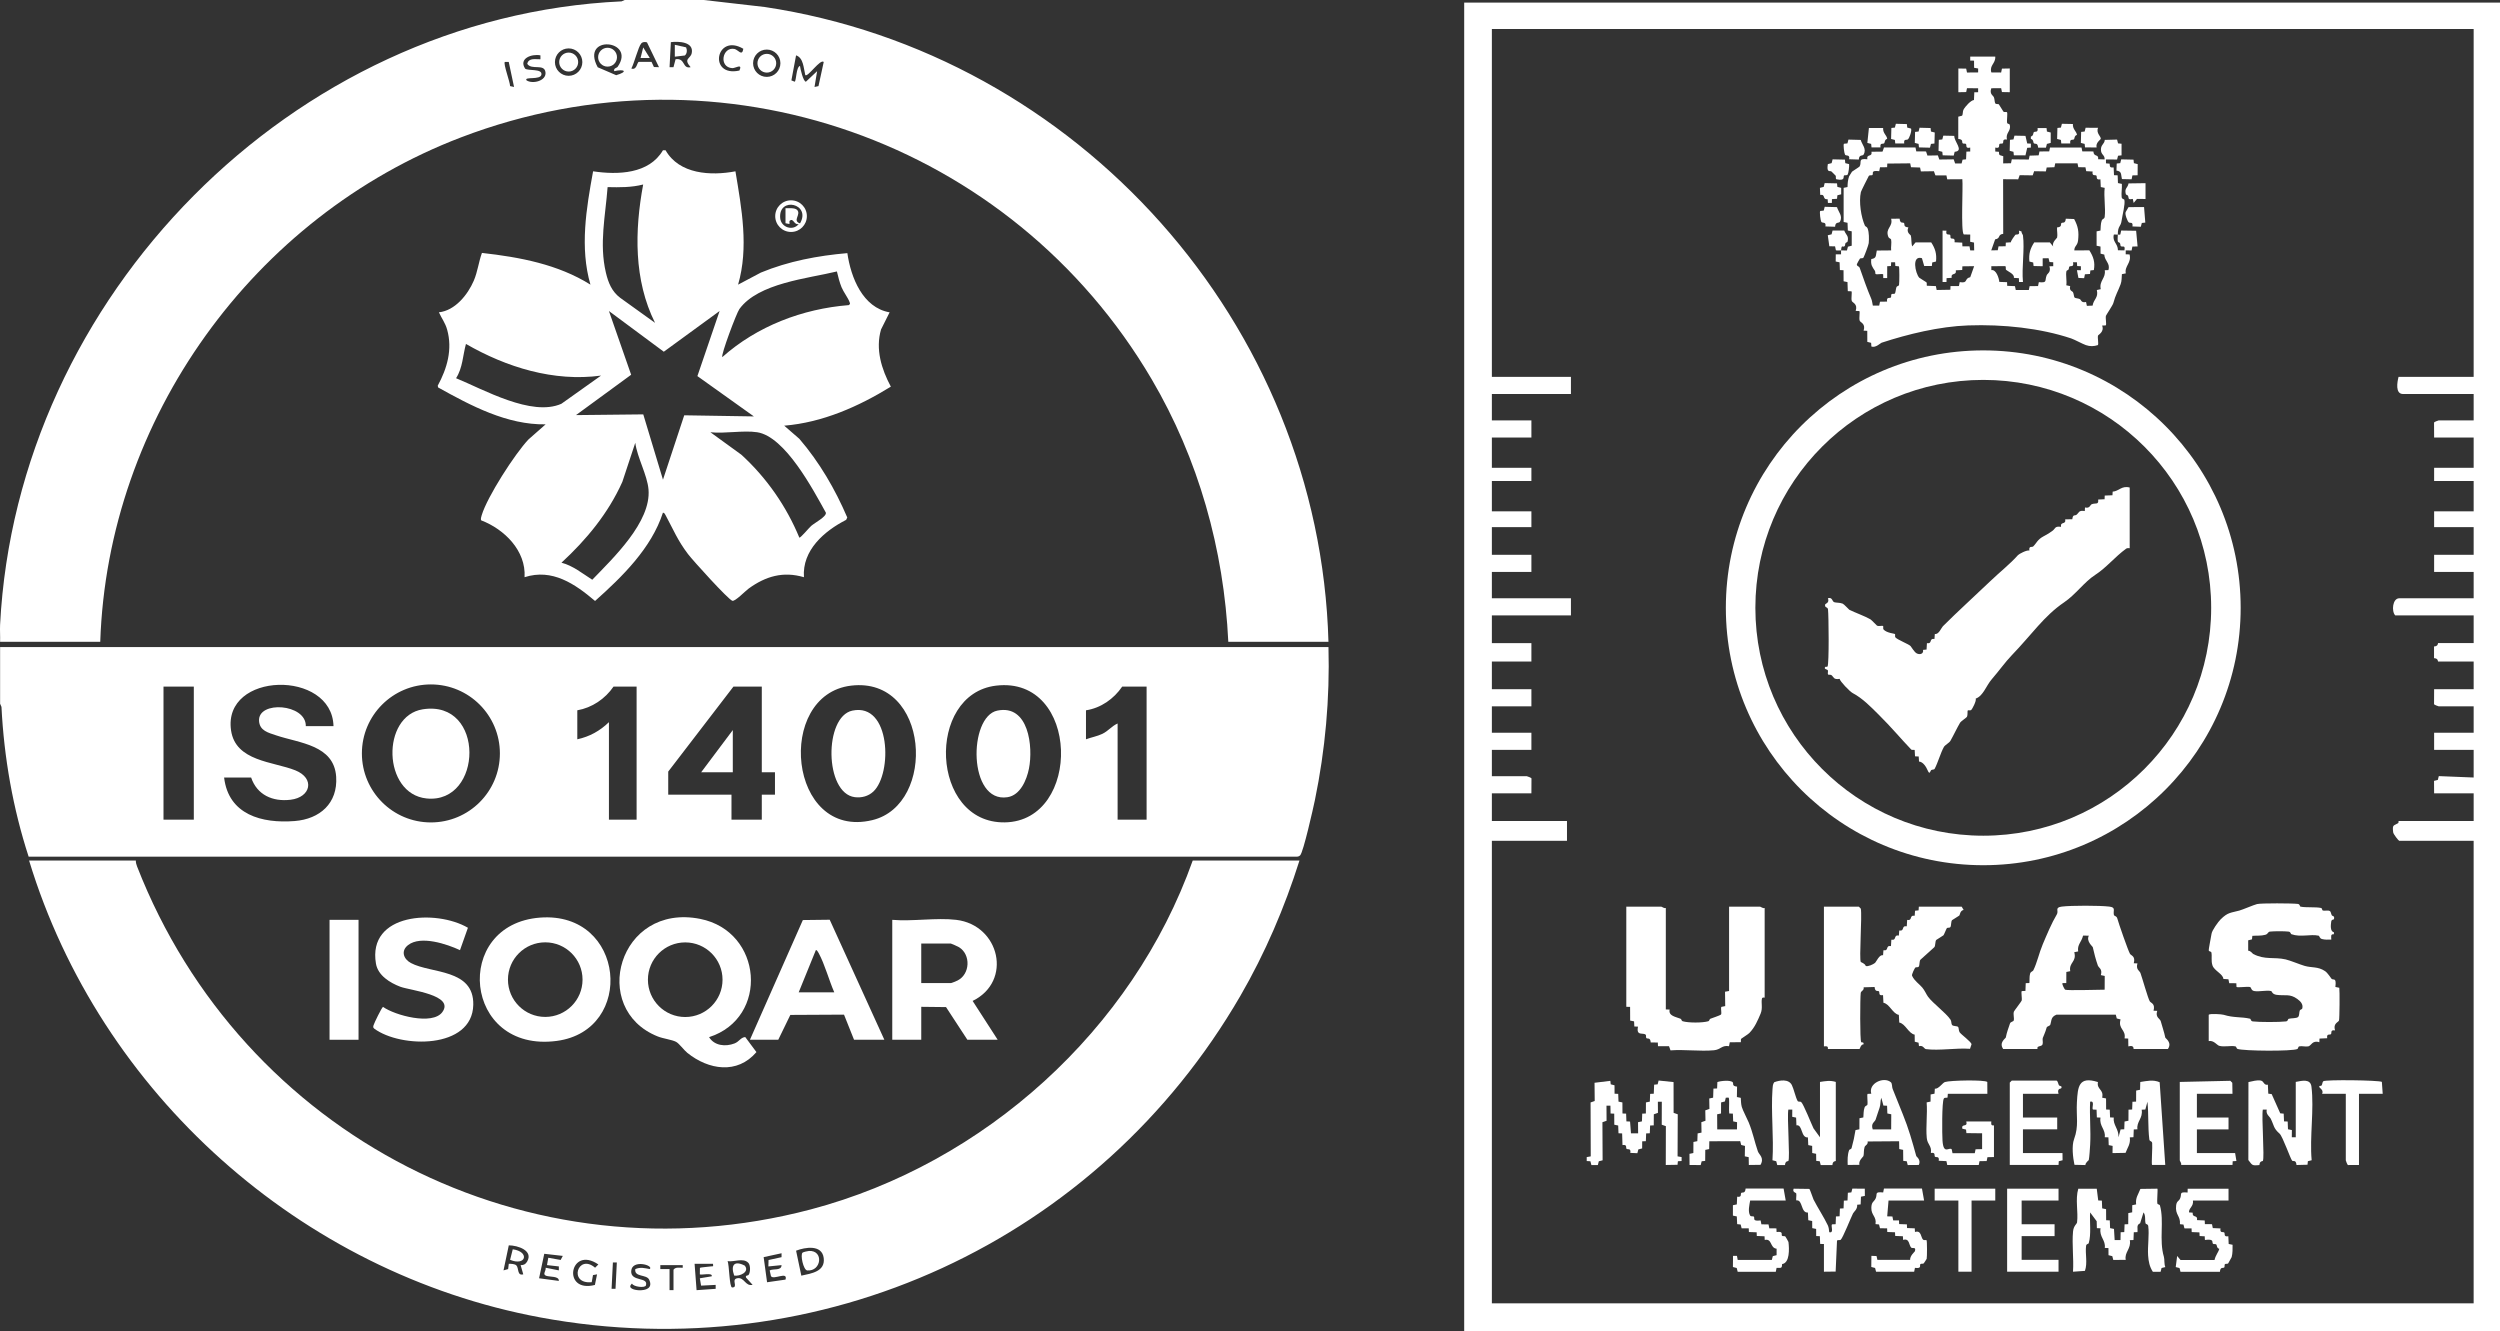 <svg xmlns="http://www.w3.org/2000/svg" viewBox="0 0 1897.07 1010" fill="white">
    <rect x="0" y="0" width="1897.07" height="1010" fill="#333333" stroke="none"/>
    <g>
        <path
            d="M.07,491h1008.01c1.07,39.04-2.43,78.03-10.31,116.19-1.23,5.94-8.72,39.35-11.16,41.84-.86.87-1.79,1.07-2.97,1.03H21.73c-11.91-36.59-18.68-75.13-20.61-113.64l-1.04-2.42v-43ZM253.07,551c-1.06-43.07-84.21-41.52-77.74,3.24,3.41,23.57,31.96,23.6,48.71,30.28,15.2,6.06,11.87,20.54-3.59,22.36-13.52,1.6-25.39-3.61-29.89-16.89h-20.5c3.33,28.29,28.71,35,53.54,33.04,19.12-1.51,32.8-13.48,31.5-33.58-1.58-24.24-28.05-25.51-45.55-31.44-5.89-2-12.47-3.45-12.97-10.88-1.04-15.72,35.83-13.15,35.48,3.87h21ZM379.33,571.72c0-28.92-23.44-52.36-52.36-52.36s-52.36,23.44-52.36,52.36,23.44,52.36,52.36,52.36,52.36-23.44,52.36-52.36ZM645.85,520.28c-57.81,6.88-47.87,117.36,16.06,102.06,49.19-11.77,43.42-109.14-16.06-102.06ZM755.85,520.28c-53.43,6.36-50.01,104.67,6.67,103.76,58.67-.95,57.09-111.34-6.67-103.76ZM147.07,521h-23v101h23v-101ZM483.07,521h-17.5c-6.34,9.29-16.31,16.05-27.5,18v22c9.36-2.05,17.14-6.35,24-13v74h21v-101ZM578.07,521h-21.5l-49.5,64.5v17.5h48v19h23v-19h10v-17h-10v-65ZM870.07,521h-18.5c-6.36,9.33-16.21,16.28-27.5,18v22c4.06-1.53,8.43-2.24,12.38-4.12,4.61-2.2,7.2-5.97,11.62-7.88v73h22v-101Z" />
        <path
            d="M534.07,0l46.19,5.31c237.91,35.59,421.12,240.62,427.81,481.69h-76c-3.35-70.18-22.66-138.88-58.2-199.3C767.63,107.09,547.19,28.85,349.82,104.25,192.34,164.41,81.73,317.65,76.07,487.01H.07c.16-4.31-.22-8.71,0-13.01C12.88,225.24,221.59,12.52,471.65,1.04l2.42-1.04h60ZM490.95,32.14c-1.52-.43-3.27-.45-4.38.86-2.29,2.72-5.31,15.05-7.49,18.99,4.24,1.52,4.23-4.69,5.66-5.04h9.67s1.8,3.9,1.8,3.9l3.86.13-9.12-18.85ZM524.07,50.99c-5.83-6.72-.04-6.18.85-10.73,1.68-8.67-10.2-8.99-15.85-8.27l-.99,19.01h2.97s1.6-6.07,1.6-6.07c7.57-1.06,4.95,7.56,11.42,6.06ZM468.71,50.66c14.41-20.63-28.73-24.77-15.16.37l14.02,6.03c9.08-2.62,6.58-4.91-1.49-3.06-.65-2.4,1.92-2.31,2.63-3.34ZM564.06,37.02c-20.91-12.32-26.95,21.86-2.96,16.51,2.61-5.7-3.12-1.7-5.38-1.82-10.56-.57-7.66-16.43,1.61-14.56,2.82.57,5.77,5.98,6.73-.13ZM441.9,47.13c0-5.74-4.66-10.4-10.4-10.4s-10.4,4.66-10.4,10.4,4.66,10.4,10.4,10.4,10.4-4.66,10.4-10.4ZM592.2,47.98c0-5.73-4.64-10.37-10.37-10.37s-10.37,4.64-10.37,10.37,4.64,10.37,10.37,10.37,10.37-4.64,10.37-10.37ZM410.08,42c-6.67-1.28-16.65,2.35-11.6,10.09,2.35,1.83,12.98-.14,12.38,4.42s-13.55,1.32-11.29,4.48c4.61,3.04,15.3.38,14.34-6.27s-10.47-1.28-13.82-6.26c1.03-4.82,6.47-3.35,10-3.48v-2.99ZM611.08,57c-1.28-5.07-1.3-13.15-7-15l-3.55,19.01,2.53.99c1.28-.93,1.03-11.06,4-12,.22,2.14,2.47,12,4.51,11.98l8.49-7.98-1.98,12,3.01-.66,3.98-18.33c-2.62-2.54-12.02,11.74-13.99,9.99ZM386.05,47h-2.97c-1.34,1.29,4.03,15.38,3.98,18.33l3.01.67-4.02-19Z" />
        <path
            d="M1897.07,2v1008h-786V1.99s786,0,786,0ZM1877.07,22h-745v264h60v13h-60v20h30v13h-30v23h30v10h-30v23h30v12h-30v21h30v13h-30v20h60v13h-60v21h30v14h-30v21h30v13h-30v20h30v13h-30v20h26.5c.27,0,3.44,1.19,3.56,1.62l-.06,11.38h-30v21h57v15h-57v351h745v-351h-56.5c-.41,0-4.39-4.93-4.57-6.44-.75-6.07.36-4.81,3.76-6.92.53-.33.23-1.64.32-1.64h57v-21h-30l-.07-9.45,2.88-.74.74-2.88,26.45,1.07v-21h-30v-13h30v-20h-26.5c-.27,0-3.44-1.19-3.56-1.62l.06-11.38h30v-21h-27c-.23,0,.29-2.41-3.07-2.57v-8.86c3.36-.16,2.84-2.57,3.07-2.57h27v-21h-59.5c-3.04-3.21-1.99-13,3-13h56.5v-20h-30v-13h30v-21h-30v-12h30v-23h-30v-10h30v-23h-30l-.06-11.38c.12-.44,3.29-1.62,3.56-1.62h26.5v-20h-53.5c-6.17,0-4.5-9.03-3.5-13h57V22Z" />
        <path
            d="M103.07,653c-.04,1.57.39,3.08.96,4.53,79.66,204.28,297.23,316.75,511.26,260.19,131.73-34.81,244.08-136.2,289.78-264.72h81c-11.25,35.68-26.08,70.31-44.83,102.67-107.69,185.84-318.47,283.62-531.36,244.01-181.8-33.82-334.05-169.99-387.81-346.69h81ZM395.07,960.01c2.26.11,3.74-.69,4.89-2.62,5.03-8.49-7.21-12.39-13.88-12.39l-4,19,3.51-.99.49-4.01c1.65-.02,4.59.06,5.76,1.24,1.96,1.98.47,8.11,5.23,6.76l-2-6.98ZM608.08,968c7.61-1.67,18.29-3.07,16.97-13.41s-14.03-8.22-20.96-5.54l3.98,18.96ZM427.07,953.01l-14.07-1.6-3.94,18.58,15,2c.25-3.82-6.71-2.86-9.6-3.89-3.09-1.1-.03-3.56-.38-6.11l9.99,2v-2.99s-8.99-1.01-8.99-1.01l.97-5.57,9.4,1.66,1.63-3.07ZM593.06,953.97v-2.97s-13.58,2.95-13.58,2.95l2.59,19.06,14-2.01c2-6.67-9.2.6-11.05-2.65l-.97-4.33c2.81-1.48,9,.44,9-4.01l-9.99,1,.13-4.87,9.86-2.16ZM449.03,972.95c-18.11,1.85-10.47-22.2,2.54-10.97l2.48-2.48c-21.64-14.82-28.12,22.09-2.62,15.56l1.63-8.05-3.09.57-.96,5.37ZM567.81,958.25c-3.76-4-10.93-.45-15.73-1.25,1.36,2.52,1.29,19.98,3.5,19.97,5.06-.02-1.22-6.21,4.04-7.03s5.91,6.31,11.47,5.04l-4.98-5.52c-.67-1.98,1.35-1.18,2-2.13,1.38-2.02,1.46-7.24-.28-9.09ZM468.07,957.99h-2.99s-1,20.01-1,20.01h2.99s1-20.01,1-20.01ZM493.07,962.99c3.21-2.84-13.54-7.63-14.09,1.51-.5,8.36,13.33,4.2,11.15,10.93-.66,2.05-9.37,1.14-10.56-1.41-3.96,3.49,1.87,4.89,4.98,5.05,5.49.28,11.17-1.54,8.02-8.07-1.99-4.13-11.46-1.67-10.49-7.98,3.94-1.69,7.02-.71,10.99-.02ZM541.07,959h-14l1.51,20.02,14.49-1.02v-2.99s-11.07.57-11.07.57l-.94-5.57,9.01-1.51c.99-3.1-8.24-.69-9.01-1.49l.06-4.95c.33-.34,7.07-.83,8.44-1.08,1.65-.31,1.71.65,1.5-1.97ZM518.07,960h-17v3s7,0,7,0v16h3v-15.5c1.62-2.26,4.57-1.43,7-1.5v-2Z" />
        <path
            d="M505.05,114.01c10.34,18.24,34.37,19.54,53.02,15.99,4.72,28.27,10.19,57.81,2.01,86l17.32-9.17c20.79-8.6,43.21-12.83,65.6-14.75,2.62,18.4,11.64,41.4,32.06,44.93l-6.5,12.99c-4.37,14.98.34,30.14,7.44,43.41-24.55,15.12-51.84,27.22-80.93,29.61l11.5,9.97c15.27,17.78,27.14,38.18,36.36,59.7l-.86,1.8c-16.55,8.46-33.46,23.01-32.02,43.51-15.8-4.65-29.01-.73-41.91,8.59-2.61,1.89-10.23,9.87-12.39,9.31-3.03-.79-30.13-30.78-33.66-35.44-7.88-10.39-10.93-18.18-16.84-29.16-.5-.93-.97-2.2-2.19-2.3-8.76,27.07-30.92,48.64-51.51,67.03-15.21-12.92-32.49-24.81-53.49-18.04,1.19-20.06-15.26-36.38-32.88-43.12-.61-.96.02-2.78.35-3.9,4.19-14.01,25.18-46.6,35.5-57.51l13.02-11.46c-29.25.51-56.72-14.16-81.58-27.99l-.3-1.34c7.15-13.15,11.3-27.56,7.16-42.46-1.49-5.35-4.11-8.43-6.27-13.22,12.22-1.3,21.88-13.29,26.48-24.02,2.91-6.8,3.67-14.17,6.17-21.05,28.59,3.19,57.69,8.62,82.34,24.07-8.17-28.05-3.14-57.86,2.01-86,18.73,2.8,42.47,2.11,53.02-15.99h1.96ZM488.07,140c-8.89,2.28-17.85,2.2-27,1.99-1.66,21.95-6.45,42.89-1.32,64.83,1.78,7.61,4.49,14.35,10.85,19.15l26.47,19.02c-16.23-32.51-15.52-70.05-9.01-104.99ZM548.08,271c26.38-23.49,60.83-36.69,96.02-39.47,1.35-1.05.94-1.24.48-2.53-.98-2.77-4.54-7.51-5.99-11.02-1.59-3.84-2.54-7.97-3.53-11.99-21.95,5.35-59.64,8.77-73.98,28.51-2.19,3.01-14.19,34.97-12.99,36.5ZM546.06,236l-42.35,30.9-41.64-30.89,16.86,48.36-41.86,30.62,51.06-.55,14.95,49.56,16.13-48.86,52.86.85-42.87-30.59,16.86-49.4ZM456.07,285.01c-35.85,4.86-71.73-6.29-102.49-24.02-2.42,8.73-2.43,18.11-7.51,26,20.94,8.59,57.34,29.4,79.9,19.42l30.1-21.39ZM574.57,328c-10.42-1.61-24.64,1.2-35.5,0l23.47,17.03c19.11,17.45,34.16,39.05,44.04,62.98,1.16,0,7.24-7.44,9.02-8.98,2.73-2.37,11.81-7.09,11.08-10.03-9.56-17.22-30.8-57.69-52.1-61ZM426.07,426.99c8.78,2.31,15.85,8.17,23.36,12.94,15.81-16.42,44.76-43.82,42.68-68.48-.93-11.03-8.54-24.15-10.05-35.45l-9.82,29.67c-10.69,23.83-27.16,43.77-46.17,61.31Z" />
        <path
            d="M538.07,787.01c4.03,6.61,12.53,7.4,19.29,4.78,3.63-1.41,4.63-4.53,8.14-4.86l8.5,11.43c-14.57,17.07-36.33,13.49-52.4.61-2.63-2.1-6.16-7.12-8.6-8.4-3.2-1.67-9.75-2.42-13.91-4.09-52.09-20.83-29.75-101.48,32.21-89.21,47.49,9.41,52.61,75.04,6.77,89.74ZM548.28,743.43c0-15.63-12.67-28.31-28.31-28.31s-28.31,12.67-28.31,28.31,12.67,28.31,28.31,28.31,28.31-12.67,28.31-28.31Z" />
        <path
            d="M409.87,696.3c64.71-4.85,72.61,85.64,12.59,93.58-71.07,9.39-79.59-88.56-12.59-93.58ZM442.05,743.37c0-15.63-12.67-28.3-28.3-28.3s-28.3,12.67-28.3,28.3,12.67,28.3,28.3,28.3,28.3-12.67,28.3-28.3Z" />
        <path
            d="M725.57,698c33.1,3.92,43,46.66,12.48,61.52l19.02,29.48h-23l-16.2-24.79-18.8-.21v25h-22v-91c15.32,1.32,33.53-1.77,48.5,0ZM699.07,746h22.5c.51,0,4.17-1.52,5.04-1.96,9.57-4.8,10.2-19.6,1.17-25.25-.77-.48-5.87-2.79-6.21-2.79h-22.5v30Z" />
        <path
            d="M569.07,789l40.16-90.84,20.38-.24,41.46,91.07h-23l-7.61-19.06-40.73.22-9.16,18.84h-21.5ZM633.07,753c-3.99-9.1-7.17-21.14-11.8-29.7-.36-.66-1.53-2.79-2.19-2.3l-13.01,32h27Z" />
        <path
            d="M355.07,704.01l-6.01,16.99c-9.89-4.61-29.71-11.31-39.36-3.87-5.67,4.37-3.57,10.59,2.1,13.63,15.17,8.15,47.91,4.2,47.34,31.73-.69,33.8-55,33-75.18,18.05-.99-.85-.78-1.46-.5-2.55.38-1.51,6.34-13.73,7.2-13.93,9.07,6.46,37.48,14.13,44.96,4,9.69-13.11-24.52-16.51-31.84-19.29-7.8-2.96-16.95-8.51-18.49-17.52-6.57-38.59,45.8-41.24,69.76-27.25Z" />
        <rect x="250.07" y="698" width="22" height="91" />
        <path
            d="M612.28,164.01c0,6.63-5.38,12.01-12.01,12.01s-12.01-5.38-12.01-12.01,5.38-12.01,12.01-12.01,12.01,5.38,12.01,12.01ZM604.82,159.24c3.46,3.41-3.92,8.24,2.26,10.27,8.72-14.99-16.48-20.72-15.04-4.02.62,7.19,9.82,9.98,14.04,4.51-3.79.97-3.95-5.24-7.01-2.28v2.27s-3.01-.59-3.01-.59v-11.41c2.39.07,7.03-.46,8.76,1.25Z" />
        <path
            d="M320.81,538.24c47.67-7.49,45.78,72.04,2.86,67.65-33.44-3.42-34.53-62.67-2.86-67.65Z" />
        <path
            d="M756.8,539.23c23.86-4.92,27.29,27.4,24,44-1.71,8.6-6.54,20.2-16.29,21.71-29.99,4.66-29.75-61.17-7.71-65.71Z" />
        <path
            d="M662.73,600.65c-3.8,3.56-8.95,4.91-14.07,4.26-23.1-2.94-23.49-61.12-1.86-65.68,29.25-6.17,30.42,47.84,15.93,61.42Z" />
        <polygon points="556.07 586 532.07 586 556.07 554 556.07 586" />
        <circle cx="461.03" cy="43.4" r="7.16" />
        <circle cx="581.89" cy="47.98" r="7.12" />
        <circle cx="431.53" cy="47.1" r="7.2" />
        <path d="M512.07,43v-9s8.57,1.93,8.57,1.93c.88,1.93.77,4.8-.97,6.17l-7.6.91Z" />
        <polygon points="493.07 43.99 486.08 43.99 488.08 36 493.07 43.99" />
        <path
            d="M1700.28,461.22c0,107.88-87.45,195.33-195.33,195.33s-195.33-87.45-195.33-195.33,87.45-195.33,195.33-195.33,195.33,87.45,195.33,195.33ZM1677.9,461.22c0-95.51-77.43-172.94-172.94-172.94s-172.94,77.43-172.94,172.94,77.43,172.94,172.94,172.94,172.94-77.43,172.94-172.94Z" />
        <path
            d="M1397.07,190c1.47.04,2.95,0,4.43.07l.76-2.88,2.88-.74v-10.9s-2.96-.61-2.96-.61l-.22-5.88-2.96-.61v-25.91s2.95-.61,2.95-.61c.07-2.89.24-5.36,1.21-8.13.07-.2,2.06-3.36,2.19-3.52.26-.3,5.55-3.59,5.75-3.93,1.92-3.32-1.59-6.36,5.88-5.5-.71-4.46,3.86-1.25,3.18-5.7l8.36-.09,1.1-3.14h23.9s.61,2.95.61,2.95l7.39.05,1.09,3.14,7.9-.14,1.1,3.14,10.9-.14,1.1,3.14h4.9s.74-2.88.74-2.88l2.66-.28.25-5.86,2.9-.06v-2.99c-4.04.99-2.46-1.96-3.25-2.76-.48-.48-2.01,0-2.5-.5-.81-.82.81-2.96-3.32-3.3v-16.89s2.83-.73,2.83-.73c.76-.69.47-3.29,1.07-4.45,1.37-2.65,5.72-7.31,8.01-7.47l.26-5.85,2.9-.06v-2.99s-8.45-.07-8.45-.07l-.61,2.95-5.94.11v-18l5.94.11.61,2.95,8.46-.07v-2.99s-3.07-.54-3.07-.54l-.04-5.41-2.9-.06v-3s19,0,19,0c.36,5.3-4.54,6.44-3,12l7.46.06.61-2.95,5.94-.11v18l-5.94-.11-.61-2.95-7.46.06c-1.59,4.44,1.42,5.55,1.93,6.77.63,1.47.52,3.68,1.03,4.6.57,1.03,2.25.32,2.79.89.33.35,3.21,5.25,3.48,5.53.47.49,1.85.11,2.61.32.75.69-.28,6.3.18,8.22.18.74,1.75.62,1.95,1.37,1.28,5.02-3.29,5.83-2.12,11.23-3.88-.65-2.33,2.05-3.1,2.83-.49.49-2.02.02-2.5.5-.79.8.79,3.74-3.25,2.76v2.99s2.79.21,2.79.21c0,3.37.82,2.34,3.28,3.35l-.08,5.45,5.94-.12.61-2.95,12.9.14.61-2.95,6.88-.23.61-2.95,7.39-.05.61-2.95h23.9s.61,2.95.61,2.95l8.38.04c.32,4.64,4.14,1.58,3.65,5.91l4.9.15c.23-3.59-2.8-3.28-2.8-7.5,0-3.84,2.68-4.07,2.92-7.32l9.33-.25.74,2.88,2.66.28v8.82s-2.66.28-2.66.28l-.74,2.88-8.45-.07.04,2.97,2.76.23c.16,2.67.26,3.04,3.05,2.89l.27,5.85,2.78.12.22,5.88,2.96.61c.25,3.16-.54,7-.15,10.02.24,1.85,1.87,1.31,2.06,2.12.76,3.29-1.53,11.53-2.09,15.72-.66,4.96-2.9,3.72-2.89,10.59-.86.18-2.05-.15-3,0-1.41,5.48,3.06,6.67,3.1,11.91l4.91.1c.93-4.48-1.71-2.21-2.77-3.23-.37-.35-.2-1.57-.65-2.32-.28-.46-1.38-.52-1.55-1.19-.37-1.47-.04-3.61-.04-5.25.54-.11,1.57.33,1.91-.12l.65-2.95,11.34.18,1.11,11.89-3.95.09-.6,2.97-4.46-.07v2.99s2.9.06,2.9.06c1.79,6.32-4.02,8.87-2.83,14.4l-2.96.6c-.23,2.52-.05,5.14-.95,7.58-2.02,5.49-3.86,7.98-5.59,14.48-.39,1.48-5.45,9-5.6,9.58-.44,1.7.6,6.57-.09,7.24l-2.78.12c1.87,4.82-2.94,6.92-3.13,7.64-.45,1.76.63,6.37-.09,7.19-3.1,1.02-5.98,1.08-9.1.01-2.52-.87-8.7-4.25-11.15-5.07-23.33-7.8-51.67-10.82-78.19-9.88-21.9.78-45.76,6.62-65.68,13.13-.94.31-4.47,4.08-7.75,2.89l-.2-2.8-2.89-.73-.04-8.39-2.78-.12c1.76-5.43-2.45-6.12-2.96-7.56-.66-1.89.38-6.7-.26-7.32l-2.79-.11c1.76-5.43-2.45-6.12-2.95-7.56-.66-1.89.38-6.7-.26-7.32l-2.78-.12-.23-6.88-2.95-.61-.05-8.39-2.77-.12-.22-5.88-2.96-.61.06-5.46h4.02c.08-.98-.11-2.01,0-2.99-1.03-.03-3.52.31-3.93-.12l-.63-2.96-4.35-.03-1.16-8.36,2.88-.72.74-2.88h8.87c1.23,3.41,3.66,3.99,2.53,8.35-.17.63-1.24.71-1.53,1.17-.45.72-.28,1.97-.67,2.3-1.66,1.43-2.24-1.86-2.74,3.25ZM1474.07,214v-39l2.98.03c-.91,4.02,1.98,2.43,2.77,3.22.48.48,0,2.01.5,2.5.78.78,3.48-.77,2.84,3.1l5.85.27.12,2.78,5.4.05.54,3.06h2.99s-.11-5.94-.11-5.94l-2.95-.61.08-5.46-4.91-.1c-2.38-1.97-.46-36.26-1.1-41.9l-11.46.07-.61-2.95-8.39-.05-1.1-3.14-9.9.14-.61-2.95-6.88-.23-.61-2.95-17.39.18-.12,2.77-5.4.04-.59,2.97c-6.9-.84-4.06,1.75-5.16,2.89-.52.54-2.25-.21-2.83.85-.79,1.44-5.77,11.38-5.92,12.07-1.69,7.43.17,19.05,3.04,25.52.32.72,1.59.78,2.08,2.15,1.13,3.11,1.09,7.81.82,11.12-.11,1.39-3.26,9.64-3.94,10.87-.58,1.04-2.08.29-2.76.91-.18.16-2.32,3.98-2.32,4.22-.01,1.9,1.6,1.16,2.21,2.87,2.89,8.17,5.44,15.7,8.75,23.41.7,1.63.75,3.44,1.18,5.13l4.83-.02.61-2.94,5.37-.09c-.63-3.87,2.05-2.32,2.84-3.1.49-.49.02-2,.5-2.5s2.04-.06,2.47-.45c.71-.64.74-3.6,1.35-5.03.3-.69,1.73-.73,1.89-1.47.32-1.42.4-13.72-.11-14.21l-2.68-.26-.18-2.82h-2.99s-.17,2.84-.17,2.84l-2.83.17-.02,8.99h-2.98s-.06-2.9-.06-2.9c-1.45-.58-5,.52-5.83-.27-.25-.24.02-1.65-.49-2.41-1.99-2.99-3.24-4.38-2.7-8.88,4.25-.53,3.28-2.79,4.17-6.44l10.9-.1c-.31-2.59.5-5.87-.04-8.3-.15-.67-1.61-.68-2.14-2.1-2.46-6.51,3.78-7.46,2.17-13.62l6.45-.07c.33,4.14,2.51,2.52,3.3,3.32s-.83,2.98,3.32,3.3c-1.82,4.04,1.72,5.61,1.88,6.17.6,2.17.19,5.8,1.06,8.28l2.53-3.07h11.87c3.04,4.72,4.26,8.61,3.65,14.51l-2.88.74-.28,2.65-5.8.05-1.72-5.95c-7.94-2.42-5.06,11.34-2.09,14.77.25.29,5.21,3.25,5.49,3.52.49.47.11,1.85.32,2.61l6.84.27.61,2.95,10.39-.18.12-2.77,6.39-.05.59-2.97c6.75,1.13,3.11-2.69,7.99-3.74l2.96-8.36-8.94.11-.11,2.78-4.86.25c.7,4.44-3.83,1.25-3.18,5.71l-3.84.24-.06,2.9h-3ZM1535.07,178.5c1.4,10.83-1.03,24.36,0,35.5h-3s-.06-2.9-.06-2.9l-3.84-.24c.72-2.91-4.7-4.96-5.88-6.08-.62-.59.25-2.62-.78-2.85l-10.45.08.04,2.97c3.58-.66,5.68,5.78,6.06,8.93l5.85.21.12,2.78,5.88.22.61,2.96h9.9s.61-2.95.61-2.95l6.39-.05.59-2.97c6.86.62,4.2-.98,6.02-5.34.51-1.22,3.41-2.22,2.02-6.72l2.9-.05v-2.99s-2.83-.18-2.83-.18l-.73-2.89-4.45.07v6.01s-6.91-.16-6.91-.16l-.28-2.66-2.88-.74c-.61-5.9.61-9.8,3.65-14.51h11.87s2.53,3.07,2.53,3.07c-1.2-3.05,2.89-6.33,2.97-6.71.52-2.29-.24-5.31-.04-7.74,4.14-.33,2.52-2.51,3.32-3.3s2.97.82,3.31-3.32l6.33.25c3.03,5.61,3.72,9.64,2.99,16.22-.45,4.13-2.8,4.07-2.88,7.6l11.42-.06c3.07,4.8,4.5,8.99,3.43,14.97l-2.65.29-.29,2.67-3.84.24-.6,2.96-4.34-.19-1.12-5.87h3s0-3,0-3l-2.84-.17-.17-2.84h-2.99c.92,4-1.73,2.42-2.72,3.27-.42.36-.25,1.58-.7,2.27-.3.47-1.4.56-1.54,1.18-.69,3.05.44,7.44-.11,10.73l2.94.63c-.89,3.67,1.7,3.79,2.13,4.61.67,1.28.67,3.55,1.21,4.09s2.81.54,4.09,1.21c.82.43.93,3.03,4.61,2.13l.63,2.94,4.35-.18c.75-5.04,4.54-5.72,3.22-11.83l2.95-.64c-1.38-6.38,4.09-8.51,3.04-14.37l2.77-.12c1.62-5.23-2.8-6.69-3.12-11.76l-2.83-.72-.04-5.39-2.96-.61v-10.91s2.95-.61,2.95-.61c.22-2.53.06-5.13.95-7.58.55-1.51,2.02-1.05,2.24-2.81.83-6.72-.8-15.07,0-22.01l-2.96-.61-.27-5.85c-3.88.64-2.32-2.08-3.09-2.85s-3.49.79-2.84-3.1l-4.86-.25-.59-2.97-5.4-.04-.61-2.96h-16.9s-.61,2.96-.61,2.96l-5.88.22-.61,2.96-8.9-.14-1.1,3.14-9.9-.14-1.1,3.14-11.46-.07.08,41.45c-4.44.52-1.72,3.48-6.12,4.19l-2.96,8.36,4.94-.11.6-2.95,5.39-.06.13-2.77,3.84-.25c-.24-.83,3.06-5.32,3.35-5.61.79-.78,3.74.79,2.75-3.25l1.97.64c-.19,1.07.95,2.2,1.03,2.86Z" />
        <path
            d="M1412.07,730c.14.21,3.15,1.1,3.72,3.01,1.54.7,5.8-1.27,6.99-2.3,1.05-.91,3.39-6.66,6.14-5.81l.29-3.8c4.46.64,1.26-3.89,5.71-3.19l.29-4.83c4.45.7,1.25-3.83,5.71-3.19l.29-3.8c4.46.64,1.26-3.89,5.71-3.19l.29-4.83c4.45.71,1.25-3.83,5.71-3.18l.28-3.81,2.68-.28.19-2.81h32.5l1.5,2.49c-2.8.54-2.8,3.83-3.27,4.25-.53.47-5.01,3.08-5.46,3.47-.95.85-.58,3.98-1.24,5.15-.58,1.03-2.04.32-2.75.93-.32.28-2.08,4.82-2.58,5.43-.24.29-5.07,3.19-5.43,3.5-1.01.89-.54,4.66-1.56,5.58-3.06,2.76-7.39,6.68-10.44,9.42-.95.86-.58,3.98-1.24,5.14-.59,1.03-2.06.31-2.75.92-.34.31-3.06,5.49-2.37,6.23,1.67,3.76,5.18,5.94,7.73,8.9,1.73,2,3.05,5.16,4.31,6.89,3.73,5.13,13.18,11.82,17.09,17.44.78,1.12.51,3.25,1.17,4.05.89,1.06,3.8.67,4.56,1.45.67.68.38,2.95,1.17,4.06,1.44,2.01,8.96,7.31,9.04,9.15l-1.15,3.42c-10.28-.8-23.5,1.56-33.41.23-1.52-.2-2.03-3.13-5.31-2.25l-.33-2.63-2.87-.74-.08-5.36c-4.7-.87-6.99-8.32-11.69-9.19l-.31-5.81c-4.7-.87-6.99-8.32-11.69-9.19l-.31-5.81c-3.88.64-2.32-2.08-3.09-2.85s-2.98.82-3.31-3.32l-8.33.25c.52,2.45-1.98,2.64-2.19,4.26-.49,3.71-.68,35.79.36,37.34.33.49,2.21-.42,1.72,1.71-1.97-.17-2.76,3.51-3.01,3.51h-24c-.09,0,.25-1.23-.3-1.72-.77-.7-2.7-.14-2.7-.28v-106h26.5l1.5,1.5c1.05,5.48-1.38,38.42,0,40.5Z" />
        <path
            d="M1676.07,770c.85-.97,9.72-.44,11.28.05,7.82,2.44,13.15,1.38,20.03,2.97.8.19.27,1.82,2.12,2.06,4.69.61,20.44.61,25.13,0,1.78-.23,1.28-1.75,2.18-2.01,1.76-.5,5.75-.21,7.01-1.3,1.14-.98.76-3.63,1.33-4.99.35-.83,1.68-.77,1.87-1.49.88-3.21-1.32-5.47-3.77-7.26-5.68-4.14-9.25-2.24-15.64-3.11-3.63-.5-3.49-2.73-4.25-2.9-3.6-.8-9.15.71-12.84,0-2.48-.47-2.06-2.77-3.16-3.05-2.05-.52-9.48.68-10.24-.09l-.12-2.77-5.4-.04-.6-2.97-3.84-.25c-.12-3.67-6.96-6.28-8.26-10.23-1.23-3.73-.19-7.02-.86-9.94-.17-.73-1.75-.61-1.95-1.37-.25-.95,1.75-10.3,2.09-12.73.37-2.63,5.04-9.12,6.97-11.02,5.51-5.4,7.56-4.8,14.19-6.62,2.64-.73,10.93-4.33,13.41-4.93,3.13-.75,26.95-.62,30.88-.1,1.86.24,1.32,1.89,2.11,2.06,3.98.88,11.51.09,15.64,1.03.75.17.59,1.78,1.37,1.96,1.63.38,3.89-.54,5.38.48.65.44.74,2.21,1.36,3.16.45.68,2.27.19,1.59,2.86-.13.51-1.84,0-2.09,1.94-.34,2.68-.93,7.33,2.09,8.08l-.07,1.45c-2.73-.26-1.96,1.94-1.95,4.04-2.36.06-4.78.22-7.11-.42-1.9-.52-1.76-2.38-2.58-2.55-6.1-1.33-13.65,1.37-20.54-1.09-.75-.27-.42-1.77-2.22-1.99-2.97-.37-11.13-.36-14.11,0-1.67.2-1.27,1.81-3.54,2.43-3.3.91-6.49.5-9.81.79l-.28,2.66-2.88.74v7.87c2.14.16,3.01,2.05,3.86,2.5,8.89,4.65,15.68,2.1,24.53,4.1,3.41.77,11,3.93,14.42,4.92,5.44,1.58,10.14.33,15.55,4,2.02,1.37,4.46,5.39,4.93,5.83,1.36,1.28,3.83-1.5,2.88,6.17l2.96.61c.38,1.9.22,23.58-.22,24.83-.5,1.45-4.66,2.1-3,7.53-3.88-.66-2.33,2.07-3.1,2.84s-3.49-.78-2.85,3.09l-5.85.27-.11,2.79c-5.32-1.83-6.17,2.73-8.41,3.13s-4.75-.46-6.85-.01c-.82.18-.82,1.7-1.38,1.98-3.69,1.85-40.94,1.59-45.54-.07-.68-.24-.74-1.72-1.48-1.89-3.58-.82-8.3.68-12.4-.46-1.51-.42-4.2-4.38-7.89-3.57v-20Z" />
        <path
            d="M1520.07,796c-3.43-4.88,1.85-8.04,1.98-8.7.89-4.4,1.84-6.58,3.18-10.64.48-1.46,2.62-1.32,2.87-2.35.47-1.9-.59-4.64.12-6.7.18-.52,5.74-7.77,5.88-8.31.44-1.7-.6-6.57.09-7.24l2.77-.12.22-5.88,2.78-.12c.23-2.37-.11-4.71.53-7.06.48-1.75,1.96-1.58,2.5-2.66,2.86-5.81,4.33-13.06,7.07-19.55,3.03-7.17,6.73-16.13,10.77-22.89,1.53-2.56-1.85-5.13,3.69-5.83,7.1-.9,28.96-.88,36.1,0,5.2.64,2.72,2.82,3.47,6.35.19.86,2.05.69,2.56,2.58.96,3.61,8.2,24.47,9.65,26.91.86,1.43,4.33,1.65,2.87,7.16l2.79.11c-1.39,4.71,1.62,5.5,2.28,7.3,1.45,3.99,5.64,19.05,7.06,21.44.86,1.43,4.33,1.65,2.87,7.16l2.79.11c-1.64,4.99,2.17,5.91,2.68,7.83,1.3,4.89,2.46,7.67,3.44,12.42.14.67,5.4,3.77,1.98,8.7h-26c-.28,0,.73-3.23-4-2l-.11-5.94-2.78-.11c1.25-6.69-5.13-7.02-3.03-14.4l-2.88-.74-.74-2.88h-44.98c-4.45,1.77-3.66,4.51-4.63,7.41-.48,1.45-2.55,1.26-2.85,2.38-.9,3.44-2.88,7.53-2.97,7.98-.31,1.45.33,3.33-.13,4.69-.52,1.54-2.4,1.24-3.57,1.97-.53.33-.23,1.65-.32,1.65h-26ZM1567.07,751c1.79.77,25.54,0,30,0l.06-10.42-2.95-.63c1.38-4.7-1.62-5.51-2.28-7.3-1.38-3.82-3.08-10.2-3.85-13.94-.1-.48-5.16-4.49-2.98-8.7l-4.38-.05c-1.12,4.95-4.56,6.8-3.72,12.01l-2.97.59c2.09,7.37-4.28,7.72-3.04,14.4l-2.96.6-.04,8.4-2.89.06c-.6.82,1.72,4.88,2,5Z" />
        <path
            d="M1264.07,689v77l2.89.07c-1.07,4.88,4.73,5.53,8.35,7,.68.28.64,1.62,1.5,1.87,4.47,1.3,15.05,1.3,19.52,0,.85-.25.82-1.6,1.5-1.87,1.11-.45,7.49-2.56,8.07-3.18.8-.85-.32-4.38.28-5.83l2.96-.61-.14-10.91,3.07-.54v-64h23.5c.54,0,2.22,1.55,3.5,1v68c0,.11-1.74-.41-2.02.65-.84,3.21.76,7.26-1.07,11.56-2.15,5.06-4.36,10.4-8.54,14.67-1.05,1.08-5.62,3.83-6.15,4.34-.49.48-.11,1.85-.32,2.61l-8.36.09-.6,2.96c-5.52-.94-6.17,2.6-11.46,3.09-10.53.97-22.26-.74-32.94.08l-1.1-3.14-8.39-.05-.12-2.77-5.39-.04c-.35-4.17-2.43-2.49-3.3-3.32-.51-.48-.06-2.02-.45-2.47-1.83-2.07-7.5,1.35-5.91-6.22l-2.78-.12-.2-3.88-2.97-.6-.05-10.39-2.88-.07v-76h26.5c.54,0,2.22,1.55,3.5,1Z" />
        <path
            d="M1591.97,821.09c-1.07,5.85,4.65,5.38,3.2,11.85l2.96.6.05,8.39,2.77.12.22,5.88,2.79.11c-.63,5.81,3.91,8.53,3.61,14.95l1.6-5.94,2.77-.12.22-5.88,2.96-.61.05-8.39,2.77-.12.22-5.88,2.77-.12.05-8.39,2.96-.61.16-5.89c5.06-.77,9.75-1.96,14.72.19l4.24,62.77h-10.01c-.59-.59.42-13.93.08-16.57-.24-1.92-1.92-.95-2.16-2.86-1.17-9.45-.44-19.14-1.43-28.57l-1.61,5.94-2.76.13c1.1,6.57-4.07,8.97-3.22,14.88l-2.79.11-.23,5.88-2.77.12c.67,5.15-1.78,7.78-3.23,11.76l-9.89.18.07-5.46-2.96-.6-.22-5.88-2.79-.11c.85-5.92-4.32-8.31-3.22-14.89l-2.77-.12-.23-5.88-2.77-.12c-1.09-1.08,1.79-6.99-2.11-5.93-.5,10.73.63,21.84.04,32.54-.15,2.63-.61,9.74-1.07,11.74-.05.23-2.57,1.93-2.55,3.78l-8.31-.18c-1.14-5.45-2.21-14.3-.27-19.53,3.71-10.02,1.53-17.12,2.13-27.9.66-11.92,1.31-20.03,15.94-15.37Z" />
        <path
            d="M1591.07,902l1.12,8.94,2.77.12.23,5.88,2.96.61.05,8.39,2.77.12.22,5.88,2.96.61.51,8.47h4.43s.11-5.96.11-5.96l2.77-.12.22-5.88,2.77-.12.05-8.39,2.96-.61.04-5.4,2.95-.6c-.65-5.03,1.66-7.62,3.23-11.76l12.89-.18c.5.5-.49,9.22.02,11.32.18.73,1.7.58,1.93,1.41,3.37,12.15-.83,26.09,3,39,.58,1.97.07,5.46,1.07,7.77l-2.85.69-.73,2.89h-5.87c-2.5-3.82-3.32-7.86-3.62-12.53-.44-6.91.98-15.59.12-22.11-.24-1.82-1.77-1.24-2.03-2.15-.67-2.26.23-6.05-1.56-8.29l-2.57,8.24c-3.1,1.41-1.63,3.78-2.03,6.72l-2.79.11-.23,5.88-2.77.12c1.17,6.59-4.24,9.03-3.11,14.94l-9.45.07-.74-2.88-2.88-.73-.04-5.4-2.79-.11c.85-5.92-4.32-8.32-3.22-14.89l-2.78-.12-.14-5.24-4.97-6.7c-.49,7.02.94,16.59-1.05,23.28-.27.91-1.79.33-2.03,2.15-.77,5.91,1.26,12.92-.87,18.93l-9.05.65c.65-9.87-.87-20.74.02-30.49.41-4.47,2.9-5.69,3.06-6.96,1-8.03-1.47-17.43.93-25.55h14Z" />
        <path
            d="M1221.98,820.16l.28,2.65,2.88.74.04,6.39,2.77.12.22,5.88,2.96.61.05,8.39,2.77.12.22,5.88,2.77.12.69,8.96h5.43s-.07-8.47-.07-8.47l2.96-.61.22-5.88,2.77-.12.05-8.39,2.96-.61.22-5.88,2.77-.12.27-6.85,2.66-.28.74-2.88,11.34,1.18.04,23.35,3.14,1.1-.13,31.91,3.06.55v2.99s-2.83.18-2.83.18l-.26,2.68-8.92.15.07-29.46-3.14-1.1.06-17.46h-2.99s.06,8.46.06,8.46l-3.14,1.1-.05,8.39-2.77.12-.22,5.88-2.78.12-.22,5.88-2.78.12-.04,5.4-2.88.73-.74,2.88-5.35-.23c.63-3.87-2.08-2.32-2.85-3.09s.78-3.48-3.09-2.85l-.27-8.84-2.77-.12-.22-5.88-2.96-.61-.05-8.39-2.77-.12-.12-5.94h-2.99s.06,11.46.06,11.46l-3.14,1.1.14,28.9-2.88.74-.74,2.88h-4.89s-.73-2.89-.73-2.89l-2.82-.18v-2.99s3.06-.55,3.06-.55l-.13-40.91,3.14-1.1-.13-13.84,11.97-1.46Z" />
        <path
            d="M1357.07,881c-.12.19-2.38-.22-2.57,3.07h-5.88s-.74-2.88-.74-2.88l-2.88-.74c1.11-17.62-1.23-36.53.03-53.99.13-1.81.16-3.69,1.29-5.22,4.24-1.61,10.94-2.66,13.38,2.12,1.44,2.81,2.82,9.26,4.33,12,.57,1.04,2.07.3,2.76.91,1.84,1.62,7.79,16.82,9.35,19.95l4.92,6.78v-42c4.36-.64,7.64-1.33,12,0v60c0,.23-2.41-.29-2.57,3.07h-8.88s-.74-2.88-.74-2.88l-2.66-.28-.08-5.37-2.96-.6-.04-5.4-2.96-.6-.27-5.84c-5.5.49-3.86-10.02-8.7-9.17l-.25-5.86-2.96-.6.06-5.46h-3c-1.09,5.46,1.44,36.75,0,39.01Z" />
        <path
            d="M1717.07,881c-.12.19-2.37-.22-2.57,3.07-6.09.67-5.37-.13-8.39-3.79l.07-59.17c2.93-.54,6.44-1.74,9.42-1.14,2.47.5,2.12,3.77,5.32,3.13l.31,6.8,2.58.34,6.5,14.58,2.62.25.25,5.86,2.78.12.22,5.88,2.96.6-.06,5.46h3v-42.01c4.56-.82,11.12-2.66,11.9,3.57,2.16,17.27-1.46,38.21.17,55.88l-2.88.74-.28,2.66-8.35.22c-.38-4.23-2.44-2.52-3.28-3.27-1.19-1.06-7.2-18.47-9.55-20.53-4.81-4.23-4.01-5.9-6.8-11.5-.74-1.48-3.78-3.18-2.94-6.77h-2.98c-1.09,5.46,1.44,36.74,0,39Z" />
        <path
            d="M1694.07,830h-27v18h24v9h-24v18h29l.99,5.99-2.82.18-.17,2.83h-39c.55-1.28-1-2.96-1-3.5v-59.5l38.36-.86,1.5,1.5.14,8.36Z" />
        <path
            d="M1513.07,878l-4.94.11-.6,2.95-5.4.04-.61,2.96h-23.9s-.61-2.96-.61-2.96l-5.85-.27c.64-3.88-2.08-2.32-2.85-3.09s.79-3.5-3.1-2.84c.84-5.51-2.65-6.15-3.13-11.43-.8-8.63.61-18.19-.08-26.94l2.96-.61.04-5.4,2.97-.6.25-3.83c2.69.55,5.78-4.38,7.64-5.01,3.8-1.3,30.41-1.83,32.16-.04l.05,8.95h-30l-.21,2.8c-.58.52-2.19-.23-2.83.85-1.53,2.58-1.33,27.18-1,31.89.76,11.08,5,4.63,6.98,6.57l.61,2.96h16.9s.61-2.96.61-2.96l4.95-.11v-12.01s-11.92-.14-11.92-.14l-.26-2.68-2.83-.68c-.86-4.39,4.31-.59,3.01-5.5h19c.14,0-.42,1.93.28,2.7.49.54,1.72.21,1.72.3v24Z" />
        <polygon
            points="1562.07 902 1562.07 911 1534.07 911 1534.07 929 1559.07 929 1559.07 938 1534.07 938 1534.07 956 1562.07 956 1562.07 965 1523.07 965 1523.07 902 1562.07 902" />
        <path
            d="M1434.83,821.23c1.13.97.76,3.62,1.33,4.99,2.5,6.06,5.38,13.49,7.84,19.54,4.29,10.54,7.07,20.39,10.12,31.52.14.51,3.75,2.65,1.96,6.72l-8.45.07-.74-2.88-2.66-.28-.08-8.36-2.95-.61-.11-5.94-23.89.18c.49,2.4-1.83,2.83-2.28,4.19-.82,2.46-.35,4.98-.89,6.89-.15.52-3.96,3.56-3.04,6.64l-8.91.1c-.1-3.88-.25-7.53,1.08-11.23.24-.66,1.62-.67,1.86-1.51,1.3-4.62,2.31-9.31,2.99-13.72l2.96-.6.04-8.39,2.95-.61c.23-2.53.05-5.13.95-7.58.51-1.4,1.98-1.38,2.13-2.07.43-1.91-.49-7.6.15-8.23l2.78-.12c-2.36-8.04,9.68-13.19,14.86-8.72ZM1421.07,857h14l.07-11.45-2.96-.61-.22-5.88-2.77-.12-1.6-5.94c-.91,2.41-.41,5.14-1.34,7.64-1.19,3.21-1.84,5.77-3,9-.64,1.77-3.79,2.72-2.17,7.36Z" />
        <path
            d="M1314.86,821.28c.79.92-.94,2.87,3.28,3.28l-.14,7.9,2.95.61c.16,2.33.13,4.55.75,6.84.68,2.51,4.32,9.46,5.29,11.86,3.22,7.9,4.33,14.36,6.91,21.87.93,2.7,5.09,4.79,2.05,10.26l-8.89.12-.11-5.94-2.95-.61.14-7.9-2.88-.74-.74-2.88-23.45.07-.11,5.94-2.95.61-.08,8.36-2.66.28-.74,2.88-8.45-.07-.06-8.46,2.95-.61.05-8.39,2.96-.61.22-5.88,2.96-.61-.14-7.9,3.14-1.1-.14-7.9,3.14-1.1-.14-7.9,2.95-.61.23-6.88,2.78-.11.21-4.85c2.44-.96,10.08-1.69,11.69.18ZM1303.07,857h15l.07-5.45-2.96-.61-.22-5.88-2.77-.12c-.37-3.46.07-6.99-.11-10.47-.12-2.28-.53-1.45-2.51-1.48l-.68,2.84-2.89.73-.04,8.39-2.95.61.07,11.45Z" />
        <path
            d="M1560.57,820c1.05.37,1.21,2.65,1.88,3.66.26.39,2.97.33,1.54,2.27-.18.25-3.2-.13-1.92,4.06h-27v18h26v9h-26v18h30l.07,5.45-2.89.73-.18,2.82h-37v-62.5l1.5-1.5h34Z" />
        <path
            d="M1691.07,902v9h-27c.67,4.45-3.25,5.67-3,9l2.79.21c-.33,4.33,3.96,1.27,3.3,5.64l5.85.27.12,2.78,5.4.04.6,2.96,5.85.27c-.64,3.88,2.08,2.32,2.85,3.09s-.78,3.49,3.09,2.85l.27,5.85,2.96.61c-.02,3.17.12,6.25-.7,9.36-.07.27-2.48,4.6-2.66,4.81-.41.48-1.97.06-2.45.55s-.03,2.01-.52,2.48c-.83.82-2.96-.81-3.3,3.33h-29.89s-.74-2.88-.74-2.88l-2.88-.72,1.08-8.46,2.53,3.07h25.84c.77-3.71,2.92-5.71,3.61-8.48-2.08-.42-1.74-2.85-2.28-3.31-.58-.51-2.03-.06-2.49-.51-1.18-1.15,1.47-3.89-6.16-2.9l-.13-2.77-3.88-.2-.13-2.77-5.87-.24-.12-2.78-5.4-.04-.73-2.89-2.67-.27c.5-6.51-3.76-6.88-2.9-14.17.41-3.49,1.94-3.15,2.92-5.13,1.8-3.62-1.32-5.37,5.78-4.73l.06-2.89h31Z" />
        <path
            d="M1433.07,911l-1.01,12,3.95.09.6,2.97,4.4.03.11,2.78,5.88.22.12,2.78,5.87.24.14,2.77c4.94-1.68,4.45,4.41,6.2,5.85.69.57,2.26.05,2.57.35.51.49.44,12.7.12,14.17-.04.2-2.08,3.31-2.24,3.44-.61.51-2.02.06-2.48.52-.96.95,1.39,3.63-4.17,2.87l-.61,2.97h-28.9s-.74-2.88-.74-2.88l-2.88-.74.08-8.45,3.9.15.65,2.92h24.83c-.21-3.18,3.52-6.18,3.63-6.56,1.09-3.67-1.86-1.87-2.78-2.74-1.85-1.75-1.16-7.41-6.18-5.87l-.14-2.77-5.87-.24-.12-2.78-5.88-.22-.12-2.78-5.4-.04-.73-2.89-2.67-.27c.94-5.76-3.29-6.55-3.17-12.38.09-4.6,1.96-4.45,3.19-6.92,1.8-3.62-1.32-5.38,5.79-4.72l.6-2.96h28.84s1.61,9.07,1.61,9.07h-27Z" />
        <path
            d="M1328.07,911c-.54,3.28-1.84,8.31-.04,11.35.63,1.07,2.31.33,2.82.86,1.1,1.14-1.73,3.73,5.16,2.89l.59,2.97,5.4.04.6,2.96,5.39.06.13,2.77c5.56-.76,3.21,1.91,4.17,2.87.46.46,1.88.01,2.48.52.18.15,2.33,3.92,2.36,4.16.64,5.13,1.08,15.91-4.84,16.79-.09,3.69-.91,2.68-4.17,2.87l-.61,2.97h-28.9s-.74-2.88-.74-2.88l-2.88-.74.08-8.45h2.99s.55,3.07.55,3.07h25.9s.74-2.88.74-2.88l2.88-.74v-4.89c-5.19-.54-3.21-7.93-9.01-6.66l-.14-2.77-5.87-.24-.12-2.78-5.88-.22-.12-2.78-5.4-.04-.73-2.88-2.66-.28-.26-5.85-2.96-.61v-7.9s2.96-.61,2.96-.61l.27-5.85c3.88.64,2.32-2.08,3.09-2.85s2.97.82,3.31-3.32h28.83s1.61,9.07,1.61,9.07h-27Z" />
        <path
            d="M1384.07,944l-2.88-.07-.23-5.87-2.78-.12-.04-5.4-2.96-.6-.04-5.4-2.96-.6-.27-5.84c-5.51.49-3.86-10.04-8.71-9.17-.57-.59.16-3.77-.14-5.26-.15-.74-3.17-.84-1.99-3.66l11.89.17c.69.66,2.67,7.05,3.19,8.05,3.28,6.41,7.73,13.08,10.84,19.56.73,1.52.93,3.54,1.09,5.22,3.89,1.03,1.01-4.86,2.1-5.94l2.77-.12.22-5.88,2.78-.12.22-5.88,2.78-.12.22-5.88,2.78-.12.26-5.85,2.66-.28.74-2.88,9.45.07.06,5.46-2.96.61-.25,5.86-2.62.25c.26,3.58-2.39,5.08-3.17,6.6-1.48,2.9-7.73,18.64-9.33,19.98-.73.61-2.6-.2-2.82.8l-1.03,23.33-8.89.11v-21Z" />
        <path
            d="M1762.07,830c1.68-3.53-3.13-4.24-1.96-5.96.07-.1,1.27.11,1.58-.37.64-.97.58-2.67,1.31-3.2,1.8-1.31,42.09-.81,44.42.49l.64,9.05h-18v54l-8.38.06c-.44-.12-1.62-3.29-1.62-3.56v-50.5h-18Z" />
        <polygon
            points="1514.07 902 1514.07 911 1496.07 911 1496.07 965 1486.07 965 1486.07 911 1468.07 911 1468.07 902 1514.07 902" />
        <path
            d="M1618.98,121.15l.28,2.66,2.88.74-.06,8.45-3.95.09-.6,2.97-7.35-.17c-.89-3.67.07-5.87-4.17-6.45l.22-5.35,2.66-.28.74-2.88,9.36.22Z" />
        <polygon
            points="1464.98 97.15 1465.26 99.81 1468.14 100.55 1467.92 108.91 1465.26 109.19 1464.52 112.07 1456.16 111.85 1455.88 109.19 1453 108.45 1453.22 100.09 1455.88 99.81 1456.62 96.93 1464.98 97.15" />
        <path
            d="M1411.96,106.17c1.03,3.69,4.74,6.86,2.15,11.17-.71,1.18-3.43-.31-3.58,3.73l-7.35-.23c.74-3.89-2.39-2.25-3.13-3.49-.6-1.01-1.48-7.62-.81-8.26l2.66-.28.74-2.88,9.33.25Z" />
        <path
            d="M1393.96,157.17c1.03,3.69,4.74,6.86,2.15,11.17-.71,1.18-3.43-.31-3.58,3.73l-7.35-.23c.74-3.89-2.39-2.25-3.13-3.49-.6-1.01-1.48-7.62-.81-8.26l2.66-.28.74-2.88,9.33.25Z" />
        <path
            d="M1626.97,157.11l.95,11.8-2.65.28-.74,2.88-6.35-.23c.55-3.84-1.79-2.27-2.81-3.12s-3.29-6.53-2.24-8l2.07-3.54,11.78-.07Z" />
        <path
            d="M1482.97,103.1c-.26,4.33,7.66,11.43.29,12.09l-.74,2.88-8.36-.22-.28-2.66-2.88-.74.22-8.36,2.66-.28.74-2.88,8.35.17Z" />
        <path
            d="M1399.98,121.15l.28,2.66,2.88.72c.27,1.23-.43,6.8-1.03,7.82-.64,1.07-2.3.33-2.82.86-.85.87,1.32,4.3-5.66,2.85-1.03-.21-.16-2.26-.78-2.84-1.4-1.34-1.69-1.64-3.01-3.01-1-1.04-4,1.44-2.84-5.67l2.88-.74.74-2.88,9.36.22Z" />
        <path
            d="M1592.08,96.99c-1.78,4.16,2.47,6.55,2.01,8.48-.09.37-4.09,3-3.11,6.43l-8.81-.05-.28-2.66-2.88-.74.22-8.36,2.66-.28.74-2.88,9.45.07Z" />
        <polygon
            points="1536.97 103.1 1538.3 108.84 1541.07 109 1541.07 112 1538.3 112.16 1536.97 117.9 1528.16 117.85 1527.88 115.19 1525 114.45 1525.22 106.09 1527.88 105.81 1528.62 102.93 1536.97 103.1" />
        <path
            d="M1446.98,94.15l.28,2.66,2.88.74c.77,1.62-1.21,7.22-2.35,8.17-1.02.85-3.36-.71-2.81,3.12h-6.81s-.28-2.65-.28-2.65l-2.88-.74.22-8.36,2.66-.28.74-2.88,8.36.22Z" />
        <path
            d="M1428.97,97.1c-.3,4.1,2.79,5.43,3.09,8.31-2.08.42-1.74,2.85-2.28,3.31-.96.83-3.38-.72-2.81,3.12h-6.81s-.28-2.65-.28-2.65l-2.88-.74,1.18-11.34h10.8Z" />
        <path
            d="M1628.08,138.99v12.01s-6.46-.07-6.46-.07l-2.54,3.07-.66-3.07c-4.36.86-2.67-.82-3.73-2.51-.28-.45-1.4-.49-1.57-1.14-1.2-4.67,1.55-4.6,2.07-8.1l12.89-.18Z" />
        <path
            d="M1572.97,94.1c-.3,4.1,2.79,5.43,3.09,8.31-2.08.42-1.74,2.85-2.28,3.31-.96.83-3.38-.72-2.81,3.12h-6.81s-.28-2.65-.28-2.65l-2.88-.74.22-8.36,2.66-.28.74-2.88,8.35.17Z" />
        <path
            d="M1552.98,97.15l.28,2.66,2.88.74v7.9l-2.88.74-.74,2.88h-5.9c-.42-4.14-2.23-2.45-3.27-3.35-.54-.47-.18-2.9-2.28-3.3v-1.84c2.1-.4,1.74-2.83,2.28-3.3.96-.83,3.38.72,2.81-3.12h6.81Z" />
        <path
            d="M1393.98,139.15l.28,2.66,2.88.74v4.89s-2.87.75-2.87.75l-.29,2.67-3.85.23-.06,2.9h-2.99s-.21-2.79-.21-2.79c-4.33.33-1.27-3.94-5.63-3.3l-.23-5.35,2.88-.74.74-2.88,9.36.22Z" />
        <path
            d="M613.84,949.25c11.45-.59,9.53,15.66-1.27,14.8-2.96-.24-5.5-12.11-3.51-13.55.59-.43,3.86-1.19,4.78-1.24Z" />
        <path d="M387.07,955.99l2.02-7.99c13.04,1.79,10.1,13.05-2.02,7.99Z" />
        <path d="M557.12,967.95c-2.83-8.06.12-11.66,8.04-7.55,3.88,4.77-3.76,8.26-8.04,7.55Z" />
        <path
            d="M1616.07,370v46c0,.13-1.71-.38-2.64.3-8.8,6.46-15.09,14.52-23.61,20-8.04,5.16-14.83,14.9-23.46,20.74-15.29,10.35-24.3,24.15-39.93,40.36-4.69,4.86-9.24,11.34-15,18-4.32,4.99-6.51,12.74-12.2,14.7.73,1.7-2.72,8.08-3.4,8.67-.61.54-2.28,0-2.6.33-.5.51.17,3.13-.7,4.9-.28.56-4.55,3.37-5.11,4.32-2.6,4.43-4.9,9.48-7.42,13.9-.82,1.43-4.1,3.16-4.9,4.57-2.55,4.53-4.58,12.04-7,16.55-.49.92-1.86.48-2.64,1.03-.64.45-1.1,4.02-2.63.35-1.18-2.82-3.59-6.66-6.62-6.83l-.25-3.84-2.78-.12-.27-4.85c-.76-.2-2.15.19-2.62-.31-7.92-8.25-14.91-16.77-24.64-26.41-5.96-5.91-12.15-12.39-19.8-16.44-2.22-1.17-9.65-8.95-9.88-10.77-4.83.75-4.34-1.4-6.25-2.87-.64-.49-2.19-.07-2.49-.42-.52-.62.08-2.21-.17-3.13s-3.54-.79-1.96-2.72c.11-.14,1.41.17,1.69-.24,1.25-1.78.88-39.05.35-43.36-.26-2.13-2.89-.97-2.1-3.92.07-.27,3.46-1.07,2.02-4.52,3.44-1.1,3.19,2.43,4.76,2.98s4.11.2,6.45,1.11c1,.39,4.73,4.49,5.04,4.65,4.47,2.25,11.58,4.69,16.05,7.27.83.48,4.63,4.57,4.93,4.74,1.45.83,3.99-.27,4.69.39.3.28-.24,1.98.3,2.57,2.46,2.7,8.33,3.09,8.7,3.43.3.28-.24,1.96.31,2.57,1.62,1.82,10.27,5.19,11.5,6.57.74.83,2.7,4.38,4.51,5.46,2.27,1.35,5.59.64,4.95-2.55l2.67-.27.29-4.84c4.45.7,1.25-3.83,5.71-3.19l.29-3.8c2.86.72,4.95-4.68,6.11-5.84,11.47-11.47,23.52-22.29,35.34-33.62,8.6-8.24,15.42-13.36,21.66-20.38.77-.86,6.81-4.1,8.64-3.43-.6-3.87,2.06-2.32,2.85-3.1,2.86-2.84,3.09-5.13,7.95-7.75,3.17-1.71,4.35-2.36,6.94-4.31,1.93-1.46,1.5-3.59,6.27-2.84-.66-4.44,3.88-1.25,3.19-5.69l5.36-.08c.49-4.08,1.93-2.43,3.18-3.39,1.93-1.47,1.5-3.63,6.29-2.82l.17-2.73c3.75.93,3.82-1.92,5.12-2.46,2.81-1.16,5.45.73,4.86-3.55l4.88-.23.11-2.78,5.87-.24.16-2.74c4.81-.31,6.72-4.75,12.91-3.13Z" />
    </g>
</svg>